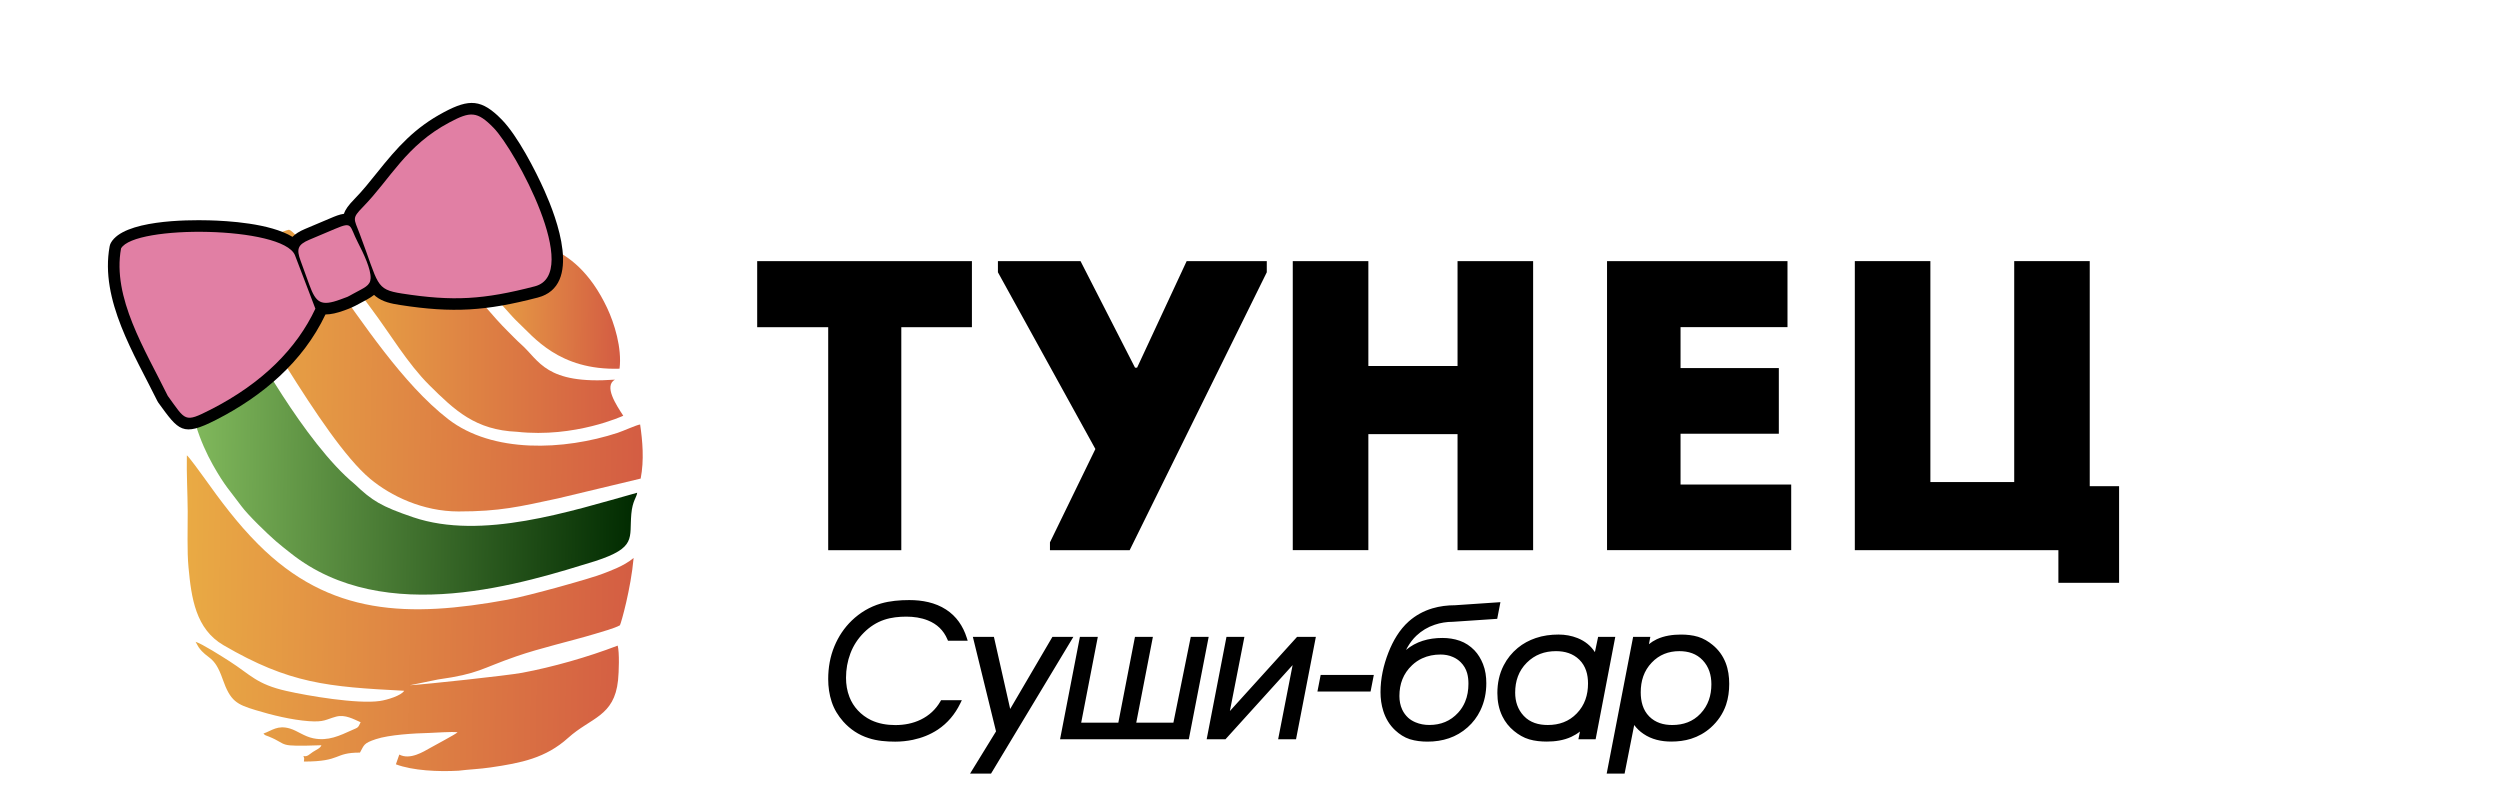 <?xml version="1.0" encoding="utf-8"?>
<!-- Generator: Adobe Illustrator 16.0.0, SVG Export Plug-In . SVG Version: 6.00 Build 0)  -->
<!DOCTYPE svg PUBLIC "-//W3C//DTD SVG 1.1//EN" "http://www.w3.org/Graphics/SVG/1.1/DTD/svg11.dtd">
<svg version="1.1" id="Слой_5" xmlns="http://www.w3.org/2000/svg" xmlns:xlink="http://www.w3.org/1999/xlink" x="0px" y="0px"
	 width="236px" height="75px" viewBox="0 0 236 75" enable-background="new 0 0 236 75" xml:space="preserve">
<polygon points="175.095,51.936 194.312,51.936 194.312,55.017 200.042,55.017 200.042,45.896 197.271,45.896 197.271,24.649 
	190.142,24.649 190.142,45.506 182.228,45.506 182.228,24.649 175.095,24.649 "/>
<path d="M168.739,24.649c-6.395,0-10.72,0-17.035,0c0,9.045,0,18.166,0,27.286c6.312,0,10.99,0,17.386,0c0-2.066,0-4.17,0-6.197
	c-4.094,0-6.433,0-10.446,0c0-1.637,0-3.197,0-4.795h9.278c0-2.065,0-4.132,0-6.199h-9.278v-3.86c4.014,0,6.041,0,10.096,0
	C168.739,28.782,168.739,26.676,168.739,24.649z"/>
<path d="M144.727,24.649c-2.378,0-4.757,0-7.135,0v9.902h-8.419v-9.902c-2.38,0-4.798,0-7.136,0v27.286c2.338,0,4.756,0,7.136,0
	V40.981h8.419v10.955c2.378,0,4.757,0,7.135,0V24.649z"/>
<polygon points="99.116,51.936 106.641,51.936 119.584,25.703 119.584,24.649 112.021,24.649 107.342,34.707 107.146,34.707 
	102.001,24.649 94.204,24.649 94.204,25.703 103.404,42.386 99.116,51.198 "/>
<path d="M78.182,30.886v21.05c2.3,0,4.601,0,6.901,0v-21.05h6.666c0-2.104,0-4.171,0-6.236H71.478c0,2.065,0,4.132,0,6.236H78.182z"
	/>
<path d="M91.351,60.488h-1.859l-0.058-0.133c-0.362-0.852-0.976-1.442-1.837-1.786c-0.648-0.262-1.35-0.358-2.044-0.358
	c-0.693,0-1.416,0.072-2.074,0.293c-0.737,0.246-1.375,0.664-1.924,1.212c-0.563,0.561-0.994,1.215-1.275,1.958
	c-0.28,0.74-0.416,1.511-0.416,2.311c0,0.62,0.097,1.231,0.323,1.811c0.182,0.47,0.447,0.893,0.792,1.263
	c0.354,0.383,0.772,0.688,1.242,0.918c0.716,0.342,1.512,0.47,2.302,0.47c0.833,0,1.65-0.151,2.402-0.517
	c0.789-0.386,1.408-0.957,1.849-1.72l0.061-0.111h1.962l-0.153,0.314c-0.491,1.006-1.187,1.846-2.117,2.465
	c-0.716,0.473-1.515,0.786-2.354,0.962c-0.548,0.113-1.104,0.171-1.664,0.171c-0.835,0-1.716-0.07-2.513-0.334
	c-0.939-0.296-1.734-0.829-2.392-1.561c-0.483-0.547-0.859-1.157-1.09-1.854c-0.232-0.697-0.332-1.425-0.332-2.16
	c0-1.066,0.177-2.119,0.59-3.104c0.383-0.917,0.922-1.731,1.637-2.42c0.783-0.751,1.697-1.296,2.739-1.604
	c0.86-0.252,1.798-0.327,2.693-0.327c1.213,0,2.439,0.226,3.468,0.895c0.976,0.634,1.601,1.555,1.953,2.663L91.351,60.488
	L91.351,60.488z M94.025,69.042l-2.187-8.92h1.988l1.536,6.804l3.985-6.804h1.978l-7.77,12.904h-1.98L94.025,69.042L94.025,69.042z
	 M102.064,68.221l1.569-8.099h-1.691l-1.873,9.666h12.154l1.875-9.666h-1.691l-1.638,8.099h-3.507l1.571-8.099h-1.693l-1.57,8.099
	H102.064L102.064,68.221z M122.022,62.787l-6.338,7.001h-1.775l1.87-9.666h1.693l-1.371,7.001l6.341-7.001h1.775l-1.872,9.666
	h-1.689L122.022,62.787L122.022,62.787z M129.688,63.715l-0.306,1.565h-5.016l0.305-1.565H129.688L129.688,63.715z M132.728,61.354
	c0.938-0.786,2.107-1.131,3.431-1.131c0.563,0,1.115,0.079,1.648,0.266c0.529,0.187,0.985,0.496,1.376,0.896
	c0.359,0.375,0.622,0.825,0.813,1.304c0.228,0.571,0.312,1.189,0.312,1.802c0,0.896-0.171,1.766-0.563,2.576
	c-0.292,0.607-0.695,1.141-1.198,1.589c-1.065,0.954-2.363,1.354-3.791,1.354c-0.561,0-1.131-0.063-1.667-0.228
	c-0.524-0.169-0.984-0.473-1.382-0.844c-0.535-0.501-0.901-1.112-1.122-1.813c-0.185-0.58-0.264-1.183-0.264-1.787
	c0-1.287,0.279-2.542,0.75-3.747c0.427-1.086,1.036-2.149,1.922-2.934c0.651-0.572,1.395-0.98,2.225-1.228
	c0.699-0.208,1.424-0.295,2.144-0.295l4.279-0.29l-0.304,1.573l-4.185,0.281c-0.587,0-1.16,0.089-1.718,0.278
	c-0.65,0.217-1.228,0.563-1.726,1.032c-0.33,0.309-0.602,0.68-0.831,1.071C132.824,61.172,132.775,61.263,132.728,61.354
	L132.728,61.354z M149.147,69.057l-0.146,0.731h1.626l1.855-9.666h-1.62l-0.303,1.44c-0.388-0.604-0.936-1.044-1.635-1.326
	c-0.574-0.229-1.181-0.334-1.803-0.334c-0.729,0-1.46,0.095-2.152,0.332c-0.618,0.211-1.195,0.518-1.697,0.934
	c-0.55,0.457-0.994,1-1.32,1.637c-0.423,0.819-0.6,1.701-0.6,2.619c0,0.764,0.135,1.51,0.476,2.205
	c0.262,0.536,0.632,0.998,1.093,1.375c0.428,0.35,0.906,0.639,1.438,0.792c0.535,0.158,1.104,0.209,1.664,0.209
	c0.785,0,1.588-0.114,2.306-0.446C148.623,69.422,148.895,69.257,149.147,69.057L149.147,69.057z M154.269,68.441l-0.907,4.585
	h-1.691l2.496-12.904h1.625l-0.134,0.688c0.225-0.183,0.471-0.337,0.74-0.466c0.709-0.33,1.508-0.441,2.286-0.441
	c0.54,0,1.099,0.055,1.615,0.211c0.509,0.157,0.967,0.432,1.373,0.767c0.558,0.455,0.966,1.021,1.229,1.69
	c0.246,0.63,0.337,1.313,0.337,1.987c0,0.666-0.085,1.34-0.299,1.976c-0.289,0.843-0.783,1.56-1.445,2.153
	c-0.545,0.486-1.171,0.836-1.863,1.055c-0.606,0.189-1.236,0.262-1.866,0.262c-0.933,0-1.852-0.197-2.626-0.731
	C154.795,69.042,154.507,68.764,154.269,68.441L154.269,68.441z M138.62,64.542c0-0.337-0.032-0.68-0.124-1.004
	c-0.112-0.391-0.314-0.73-0.604-1.021c-0.209-0.21-0.455-0.374-0.727-0.492c-0.371-0.167-0.771-0.237-1.178-0.237
	c-0.607,0-1.196,0.11-1.746,0.366c-0.345,0.162-0.659,0.376-0.939,0.64c-0.836,0.786-1.198,1.774-1.198,2.91
	c0,0.447,0.078,0.886,0.268,1.291c0.137,0.291,0.324,0.544,0.559,0.761c0.203,0.186,0.446,0.326,0.696,0.431
	c0.415,0.175,0.851,0.25,1.3,0.25c1.078,0,1.995-0.362,2.724-1.161c0.275-0.298,0.492-0.644,0.65-1.016
	C138.533,65.719,138.62,65.129,138.62,64.542L138.62,64.542z M149.909,64.523c0,1.072-0.303,2.038-1.056,2.818
	c-0.742,0.776-1.68,1.099-2.744,1.099c-0.855,0-1.664-0.218-2.265-0.859c-0.574-0.613-0.812-1.368-0.812-2.197
	c0-1.084,0.32-2.051,1.095-2.824c0.76-0.758,1.686-1.092,2.76-1.092c0.83,0,1.597,0.217,2.202,0.807
	C149.703,62.878,149.909,63.683,149.909,64.523L149.909,64.523z M161.554,64.592c0-0.851-0.228-1.639-0.819-2.265
	c-0.588-0.623-1.354-0.859-2.205-0.859c-1.019,0-1.903,0.338-2.607,1.082c-0.743,0.774-1.038,1.737-1.038,2.803
	c0,0.84,0.196,1.672,0.803,2.282c0.592,0.59,1.346,0.806,2.171,0.806c1.04,0,1.955-0.315,2.672-1.079
	C161.259,66.59,161.554,65.64,161.554,64.592z"/>
<g>
	<g>
		
			<linearGradient id="SVGID_1_" gradientUnits="userSpaceOnUse" x1="-323.125" y1="1052.924" x2="-280.946" y2="1053.66" gradientTransform="matrix(1 0 0 1 340.76 -995.24)">
			<stop  offset="0" style="stop-color:#E9AA44"/>
			<stop  offset="1" style="stop-color:#D45D43"/>
		</linearGradient>
		<path fill="url(#SVGID_1_)" d="M17.639,42.996c-0.036,1.759,0.068,3.525,0.08,5.285c0.01,1.643-0.073,3.694,0.076,5.28
			c0.271,2.897,0.676,5.818,3.303,7.346c6.229,3.633,9.813,3.928,17.058,4.302c-0.279,0.453-1.571,0.857-2.3,0.965
			c-2.12,0.308-6.799-0.488-8.815-0.947c-2.832-0.639-3.383-1.529-5.368-2.8c-0.689-0.441-2.621-1.672-3.211-1.84l0.281,0.498
			c0.852,1.214,1.466,0.708,2.271,3.015c0.739,2.111,1.328,2.39,3.125,2.938c1.498,0.459,3.384,0.92,5.003,1.039
			c1.491,0.108,1.599-0.159,2.586-0.426c0.859-0.229,1.657,0.245,2.314,0.528c-0.252,0.563-0.243,0.484-0.809,0.741
			c-1.146,0.512-2.241,1.07-3.666,0.774c-0.86-0.178-1.471-0.699-2.19-0.918c-1.177-0.351-1.693,0.187-2.506,0.47
			c0.163,0.204,0.21,0.16,0.511,0.286c1.948,0.798,0.618,0.959,4.961,0.819c-0.121,0.293-0.421,0.381-0.804,0.63
			c-0.328,0.217-0.546,0.497-0.894,0.381c0.113,0.381,0.066,0.123,0.042,0.53c3.601-0.003,2.783-0.849,5.293-0.847
			c0.404-0.729,0.331-0.878,1.502-1.268c1.25-0.419,3.661-0.555,5.009-0.586c0.669-0.02,2.156-0.138,2.706-0.064
			c-0.225,0.216-2.114,1.2-2.551,1.457c-0.697,0.392-1.939,1.176-2.953,0.649l-0.322,0.919c1.61,0.604,4.017,0.709,5.915,0.603
			c0.954-0.121,2-0.157,3.026-0.309c2.897-0.422,5.198-0.882,7.314-2.786c2.14-1.934,4.36-2.007,4.717-5.446
			c0.079-0.758,0.142-2.624-0.034-3.268c-2.845,1.093-6.16,2.031-9.033,2.568c-1.33,0.251-9.147,1.094-10.599,1.176l2.676-0.548
			c3.863-0.537,4.057-1.034,7.372-2.179c2.325-0.804,5.011-1.4,7.432-2.123c0.646-0.196,1.872-0.533,2.362-0.812
			c0.128-0.246,1.033-3.458,1.294-6.358c-0.915,0.786-2.387,1.281-2.889,1.482c-0.909,0.378-6.958,2.09-9.038,2.465
			c-9.285,1.688-16.76,1.542-23.525-5.251c-1.979-1.984-3.515-4.057-5.156-6.353C19.088,44.843,17.707,42.937,17.639,42.996z"/>
		
			<linearGradient id="SVGID_2_" gradientUnits="userSpaceOnUse" x1="-322.865" y1="1036.398" x2="-280.61" y2="1037.135" gradientTransform="matrix(1 0 0 1 340.76 -995.24)">
			<stop  offset="0" style="stop-color:#82BA5D"/>
			<stop  offset="1" style="stop-color:#002A00"/>
		</linearGradient>
		<path fill="url(#SVGID_2_)" d="M19.265,26.584c-0.782,2.937-1.078,5.915-1.343,9.161c-0.239,2.885,1.029,6.113,2.175,8.142
			c1.14,2.021,1.571,2.374,2.699,3.903c0.629,0.851,2.446,2.601,3.239,3.291c0.519,0.447,0.909,0.746,1.416,1.148
			c8.912,7.083,22.159,2.763,28.757,0.734c3.907-1.279,3.188-2.141,3.389-4.449c0.111-1.239,0.5-1.551,0.553-2
			c-6.352,1.766-14.669,4.506-21.13,2.321c-3.06-1.036-3.905-1.581-5.523-3.123c-4.774-3.923-9.998-13.681-10.507-14.517
			C22.989,31.2,21.193,28.012,19.265,26.584z"/>
	</g>
	
		<linearGradient id="SVGID_3_" gradientUnits="userSpaceOnUse" x1="-319.919" y1="1029.973" x2="-280.085" y2="1030.668" gradientTransform="matrix(1 0 0 1 340.76 -995.24)">
		<stop  offset="0" style="stop-color:#E9AA44"/>
		<stop  offset="1" style="stop-color:#D45D43"/>
	</linearGradient>
	<path fill="url(#SVGID_3_)" d="M20.838,25.124c2.359,2.403,9.455,16.186,14.106,20.076c1.938,1.619,4.968,3.082,8.346,3.082
		c3.887,0,5.746-0.45,9.407-1.239l7.782-1.865c0.341-1.764,0.173-3.566-0.051-5.107c-0.333,0.04-1.596,0.615-2.113,0.785
		c-5.07,1.661-11.803,1.968-16.016-1.295c-4.285-3.319-8.095-9.175-11.185-13.453c-0.615-0.851-3.304-4.319-3.833-4.422
		C26.091,21.922,21.485,24.473,20.838,25.124z"/>
	
		<linearGradient id="SVGID_4_" gradientUnits="userSpaceOnUse" x1="-311.005" y1="1026.492" x2="-281.923" y2="1026.492" gradientTransform="matrix(1 0 0 1 340.76 -995.24)">
		<stop  offset="0" style="stop-color:#E9AA44"/>
		<stop  offset="1" style="stop-color:#D45D43"/>
	</linearGradient>
	<path fill="url(#SVGID_4_)" d="M29.755,21.768c0.132,0.392,4.977,6.944,5.308,7.387c1.754,2.337,3.404,5.156,5.465,7.203
		c2.421,2.403,4.361,4.236,8.277,4.402c5.477,0.602,10.031-1.515,10.031-1.515c-0.676-1.033-1.85-2.806-0.79-3.407
		c-6.555,0.475-7.118-1.792-8.851-3.333c-0.45-0.398-0.877-0.859-1.295-1.269c-2.56-2.529-6.489-8.022-9.003-9.334
		c-1.569-0.819-2.434,0.542-4.271,0.31C33.066,22.011,31.343,21.882,29.755,21.768z"/>
	
		<linearGradient id="SVGID_5_" gradientUnits="userSpaceOnUse" x1="-298.994" y1="1023.698" x2="-282.393" y2="1023.988" gradientTransform="matrix(1 0 0 1 340.76 -995.24)">
		<stop  offset="0" style="stop-color:#EEB945"/>
		<stop  offset="1" style="stop-color:#D45D43"/>
	</linearGradient>
	<path fill="url(#SVGID_5_)" d="M58.484,34.804c0.245-1.941-0.491-4.298-1.178-5.751c-0.381-0.804-0.809-1.556-1.278-2.22
		c-3.479-4.926-8.105-4.384-14.435-4.335c2.307,2.055,6.152,6.855,7.289,7.91C50.374,31.794,52.766,34.983,58.484,34.804z"/>
</g>
<path d="M32.469,20.182c0.124-0.401,0.431-0.819,0.996-1.398c0.761-0.778,1.44-1.625,2.119-2.474
	c1.933-2.419,3.55-4.251,6.349-5.734c2.36-1.25,3.529-1.241,5.448,0.73c1.48,1.519,3.162,4.777,4.023,6.711
	c1.131,2.538,3.602,8.969-0.64,10.073c-4.869,1.266-8.012,1.476-12.985,0.703c-0.81-0.125-1.644-0.287-2.301-0.81
	c-0.059-0.047-0.113-0.094-0.167-0.143c-0.402,0.324-0.912,0.562-1.41,0.835c-0.551,0.303-0.806,0.41-1.396,0.627
	c-0.691,0.252-1.275,0.384-1.78,0.384c-2.134,4.5-5.977,7.735-10.356,9.963c-3.158,1.607-3.49,1.013-5.416-1.627
	c-0.039-0.053-0.068-0.102-0.097-0.162c-2.156-4.381-5.436-9.536-4.507-14.601c0.023-0.125,0.06-0.226,0.12-0.337
	c1.192-2.142,7.132-2.177,9.245-2.122c1.77,0.046,5.766,0.27,7.897,1.558c0.277-0.283,0.665-0.525,1.173-0.739
	c0.813-0.343,1.626-0.688,2.44-1.031C31.615,20.421,32.041,20.24,32.469,20.182z"/>
<path fill="#E17FA4" d="M15.839,37.374c1.707,2.34,1.541,2.566,4.035,1.297c4.916-2.501,8.151-5.801,9.898-9.531
	c-0.645-1.686-1.289-3.375-1.933-5.062c-1.176-2.736-15.155-2.881-16.412-0.625C10.576,28.097,13.687,32.997,15.839,37.374
	L15.839,37.374z M32.129,28.271c-1.812,0.664-2.3,0.337-2.92-1.367c-0.35-0.959-0.422-1.162-0.833-2.289
	c-0.397-1.086-0.293-1.513,0.832-1.987c0.889-0.375,1.646-0.697,2.44-1.031c1.681-0.709,1.308-0.314,2.135,1.287
	c0.556,1.08,1.243,2.521,1.203,3.392c-0.032,0.704-0.599,0.88-1.615,1.439C32.673,28.099,32.944,27.971,32.129,28.271L32.129,28.271
	z M50.489,27.029c4.503-1.174-1.836-12.849-3.892-14.959c-1.563-1.606-2.206-1.555-4.149-0.525
	c-4.156,2.202-5.562,5.311-8.198,8.006c-1.054,1.079-0.843,1.073-0.297,2.516c1.82,4.816,1.437,5.245,3.997,5.643
	C42.792,28.46,45.645,28.286,50.489,27.029z"/>
</svg>
